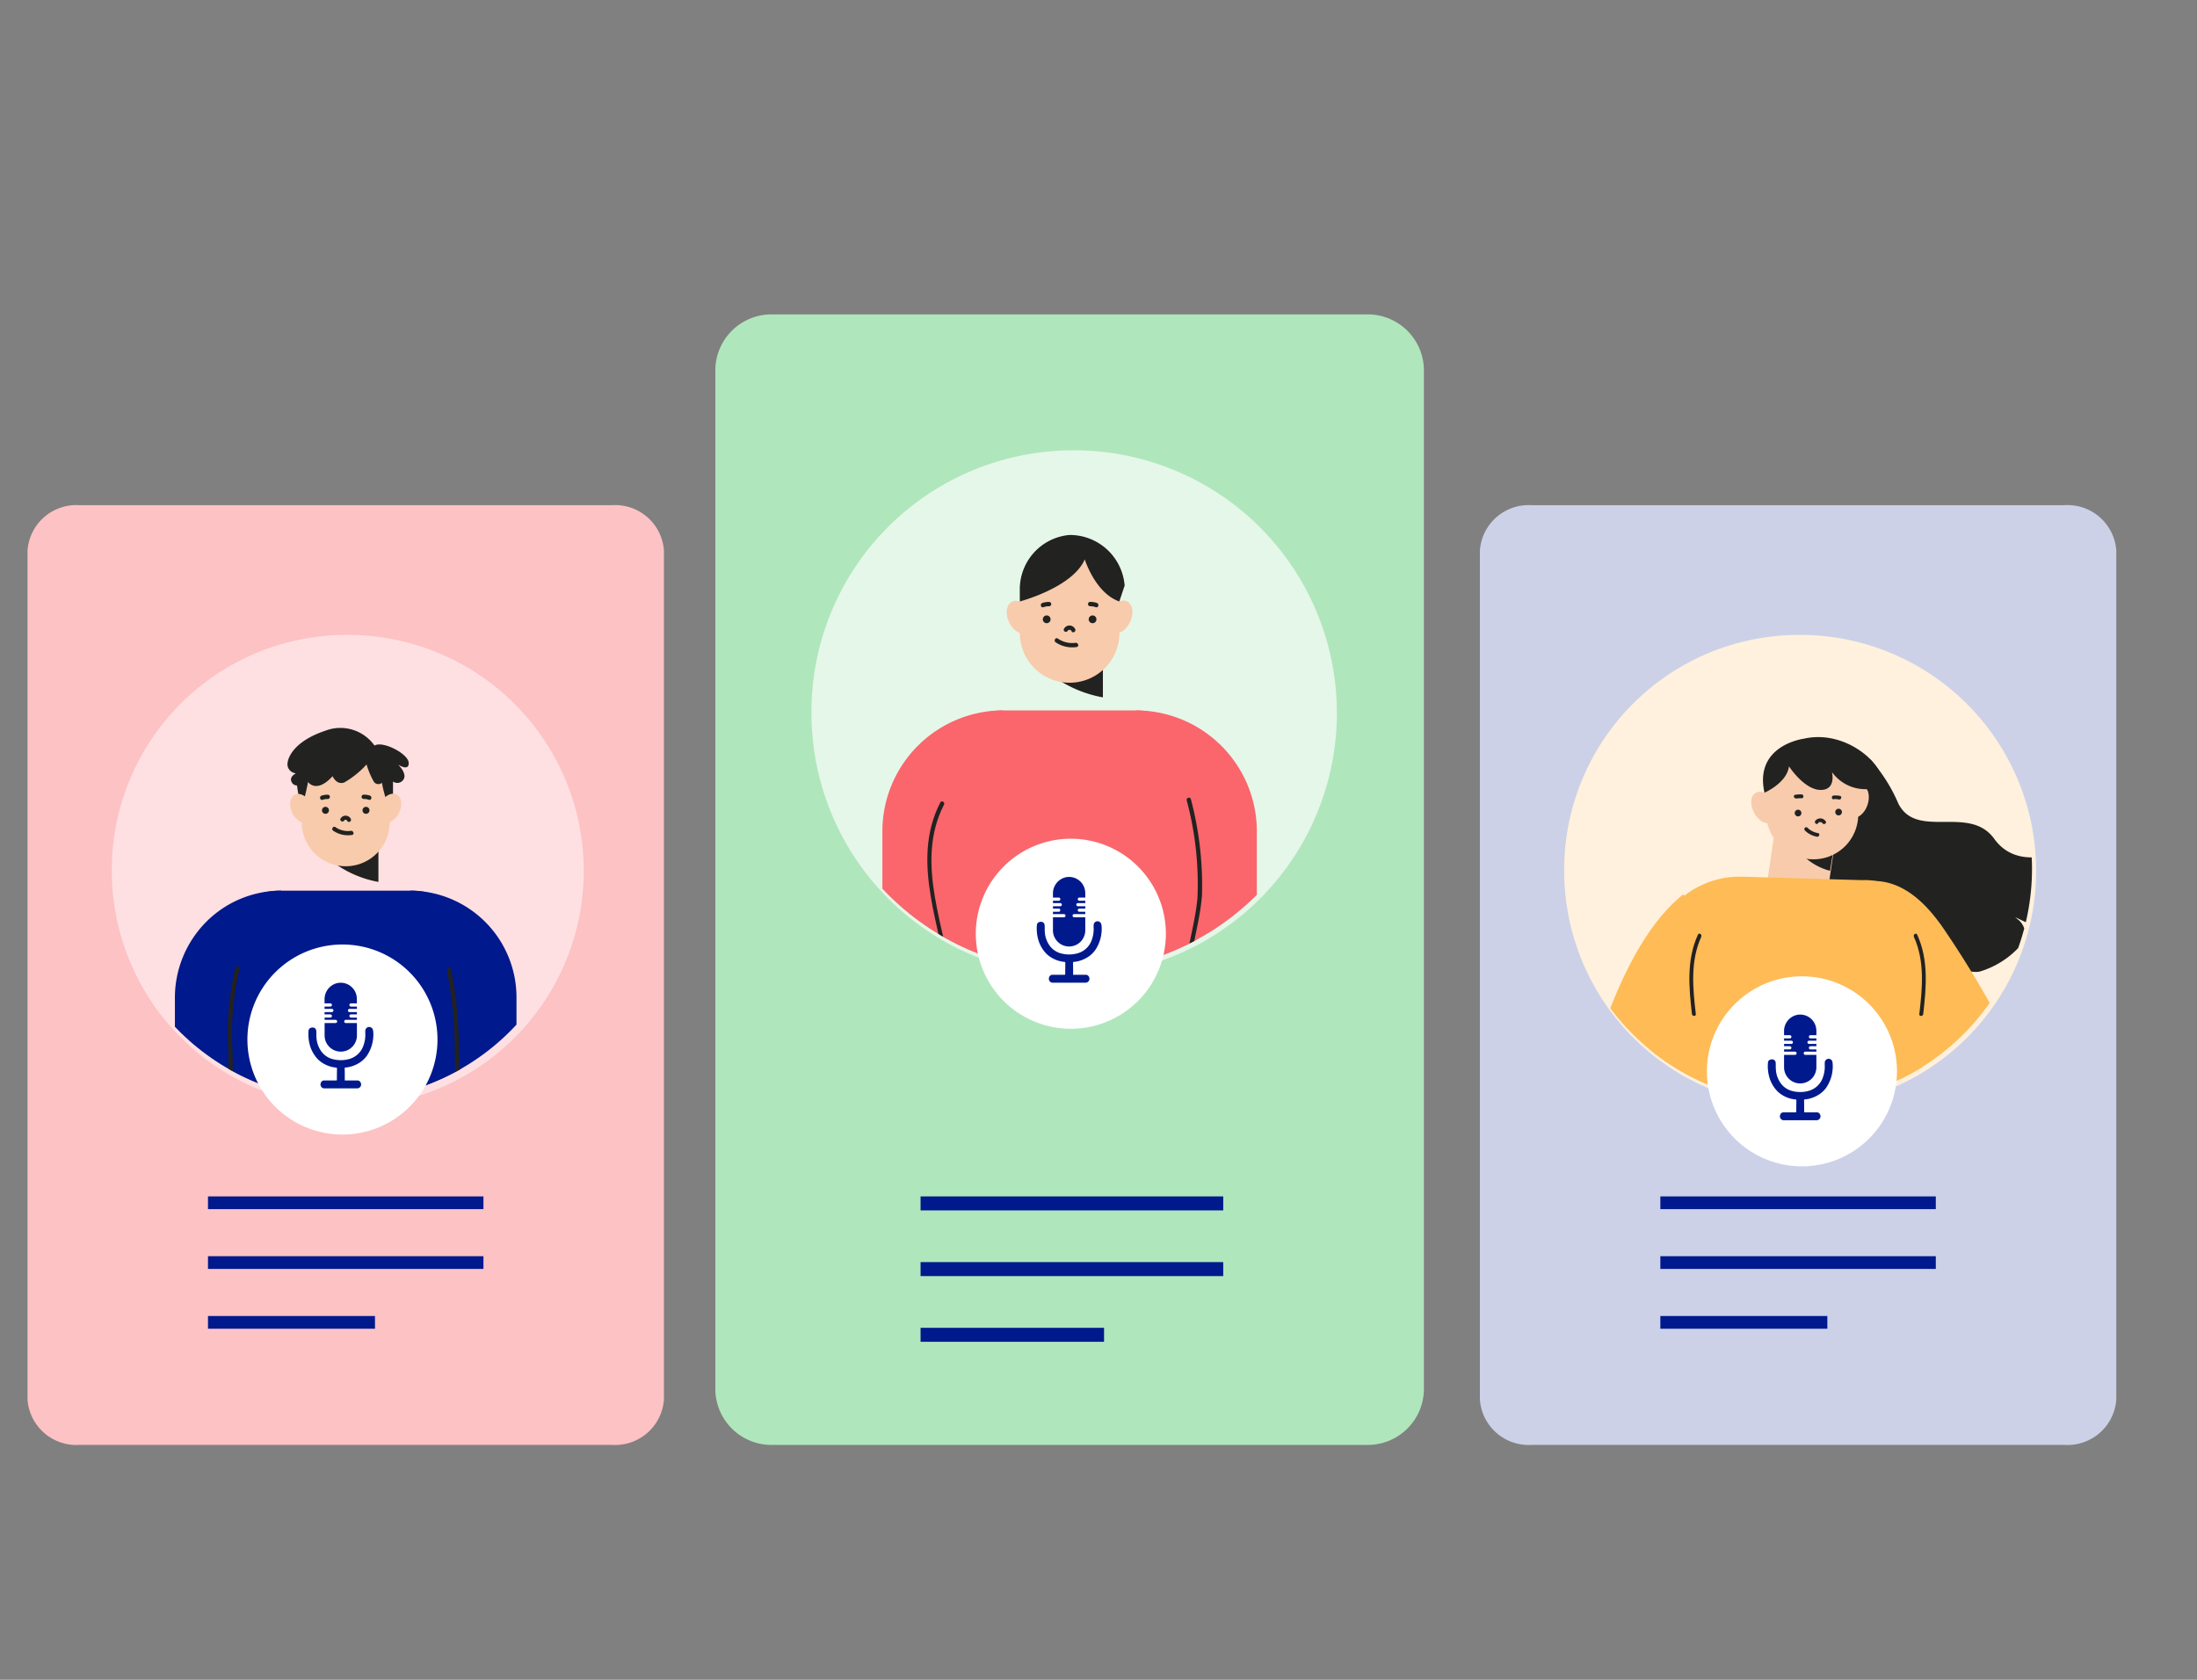 <svg xmlns="http://www.w3.org/2000/svg" xmlns:xlink="http://www.w3.org/1999/xlink" width="170" height="130" viewBox="0 0 170 130">
  <rect x="0" y="0" width="170" height="130" fill="#808080" stroke="none"/>
  <defs>
    <clipPath id="clip-path">
      <rect id="Rectangle_4761" data-name="Rectangle 4761" width="170" height="130" transform="translate(12236 -3430)" fill="#fff" stroke="#707070" stroke-width="1" opacity="0.65"/>
    </clipPath>
    <clipPath id="clip-path-2">
      <rect id="Rectangle_3589" data-name="Rectangle 3589" width="161.625" height="87.49" fill="none"/>
    </clipPath>
    <clipPath id="clip-path-3">
      <path id="Path_31800" data-name="Path 31800" d="M589,141.123a18.1,18.1,0,1,0,18.1-18.258A18.18,18.18,0,0,0,589,141.123" transform="translate(-588.996 -122.865)" fill="none"/>
    </clipPath>
    <clipPath id="clip-path-4">
      <path id="Path_31822" data-name="Path 31822" d="M300.742,72.444a20.154,20.154,0,1,0,20.153-20.327,20.241,20.241,0,0,0-20.153,20.327" transform="translate(-300.742 -52.117)" fill="none"/>
    </clipPath>
    <clipPath id="clip-path-5">
      <path id="Path_31844" data-name="Path 31844" d="M31.9,140.016A18.1,18.1,0,1,0,50,121.758a18.18,18.18,0,0,0-18.1,18.258" transform="translate(-31.895 -121.758)" fill="none"/>
    </clipPath>
  </defs>
  <g id="Mask_Group_7491" data-name="Mask Group 7491" transform="translate(-12236 3430)" clip-path="url(#clip-path)">
    <g id="Group_7076" data-name="Group 7076" transform="translate(12238.13 -3405.668)">
      <g id="Group_7067" data-name="Group 7067">
        <g id="Group_7066" data-name="Group 7066" clip-path="url(#clip-path-2)">
          <path id="Path_31777" data-name="Path 31777" d="M4.013,73.131H45.231a3.785,3.785,0,0,1,4.013,3.505v65.716a3.785,3.785,0,0,1-4.013,3.505H4.013A3.785,3.785,0,0,1,0,142.352V76.636a3.785,3.785,0,0,1,4.013-3.505" transform="translate(0 -58.368)" fill="#fdc2c4"/>
          <path id="Path_31778" data-name="Path 31778" d="M50.4,122.864a18.259,18.259,0,1,1-18.1,18.258,18.18,18.18,0,0,1,18.1-18.258" transform="translate(-25.778 -98.061)" fill="#fee0e2"/>
          <path id="Path_31779" data-name="Path 31779" d="M268.113,0h45.892a4.347,4.347,0,0,1,4.467,4.216V83.274a4.347,4.347,0,0,1-4.467,4.216H268.113a4.347,4.347,0,0,1-4.467-4.216V4.216A4.347,4.347,0,0,1,268.113,0" transform="translate(-210.424)" fill="#b0e6bc"/>
          <path id="Path_31780" data-name="Path 31780" d="M320.637,52.117a20.328,20.328,0,1,1-20.153,20.327,20.241,20.241,0,0,1,20.153-20.327" transform="translate(-239.825 -41.596)" fill="#e5f7e9"/>
          <path id="Path_31781" data-name="Path 31781" d="M560.713,73.131h41.218a3.785,3.785,0,0,1,4.013,3.505v65.716a3.785,3.785,0,0,1-4.013,3.505H560.713a3.785,3.785,0,0,1-4.013-3.505V76.636a3.785,3.785,0,0,1,4.013-3.505" transform="translate(-444.319 -58.368)" fill="#ccd1e8"/>
          <path id="Path_31782" data-name="Path 31782" d="M607.1,122.864A18.259,18.259,0,1,1,589,141.122a18.18,18.18,0,0,1,18.1-18.258" transform="translate(-470.096 -98.061)" fill="#fff1dd"/>
          <rect id="Rectangle_3580" data-name="Rectangle 3580" width="21.314" height="0.985" transform="translate(13.964 68.258)" fill="#00198d"/>
          <rect id="Rectangle_3581" data-name="Rectangle 3581" width="21.314" height="0.985" transform="translate(13.964 72.886)" fill="#00198d"/>
          <rect id="Rectangle_3582" data-name="Rectangle 3582" width="12.921" height="0.985" transform="translate(13.964 77.514)" fill="#00198d"/>
          <rect id="Rectangle_3583" data-name="Rectangle 3583" width="21.314" height="0.985" transform="translate(126.345 68.258)" fill="#00198d"/>
          <rect id="Rectangle_3584" data-name="Rectangle 3584" width="21.314" height="0.985" transform="translate(126.345 72.886)" fill="#00198d"/>
          <rect id="Rectangle_3585" data-name="Rectangle 3585" width="12.921" height="0.985" transform="translate(126.345 77.514)" fill="#00198d"/>
          <rect id="Rectangle_3586" data-name="Rectangle 3586" width="23.42" height="1.082" transform="translate(69.102 68.258)" fill="#00198d"/>
          <rect id="Rectangle_3587" data-name="Rectangle 3587" width="23.42" height="1.082" transform="translate(69.102 73.343)" fill="#00198d"/>
          <rect id="Rectangle_3588" data-name="Rectangle 3588" width="14.197" height="1.082" transform="translate(69.102 78.428)" fill="#00198d"/>
        </g>
      </g>
      <g id="Group_7069" data-name="Group 7069" transform="translate(118.9 24.803)">
        <g id="Group_7068" data-name="Group 7068" clip-path="url(#clip-path-3)">
          <path id="Path_31783" data-name="Path 31783" d="M688.556,171.074l.64-.408a12.452,12.452,0,0,1,2.159,3.411c1.435,2.81,5.494.048,7.416,2.72,1.366,1.895,3.549,1.5,4.7,1.126a.517.517,0,0,1,.694.574,11.234,11.234,0,0,1-1.615,4.669.793.793,0,0,1-.979.255l-1.183-.559.246.2a1.384,1.384,0,0,1,.114,2.057,6.815,6.815,0,0,1-3.1,1.952c-2.153.456-11.608-4.879-12.815-7.347" transform="translate(-665.491 -161.016)" fill="#222221"/>
          <path id="Path_31784" data-name="Path 31784" d="M691.222,233.5c-3.646-6.806-4.88-8.112-5.008-8.238a3.954,3.954,0,0,0,4.159.422,3.915,3.915,0,0,0,2.328-3.717l-8.854.742a4.968,4.968,0,0,1,3.412-5.319c3.487-1.031,5.769,2.08,6.628,3.251a78.258,78.258,0,0,1,5.167,8.664Z" transform="translate(-664.684 -198.14)" fill="#febb56"/>
          <rect id="Rectangle_3590" data-name="Rectangle 3590" width="4.951" height="4.74" transform="matrix(0.147, -0.989, 0.989, 0.147, 15.67, 19.405)" fill="#f7cbac"/>
          <path id="Path_31785" data-name="Path 31785" d="M675.262,197.506a4.728,4.728,0,0,0,3.1,2.624l.456-2.717s-4.227-1.447-3.561.093" transform="translate(-657.791 -181.872)" fill="#222221"/>
          <path id="Path_31786" data-name="Path 31786" d="M643.457,223.189a7.261,7.261,0,0,0-.474-4.288,4.908,4.908,0,0,0-4.783-3.1l-9.254-.267a6.978,6.978,0,0,0-7.176,7.125l.2,9.308a2.843,2.843,0,0,0,2.783,2.78l17.2.348a1.31,1.31,0,0,0,1.285-.949.774.774,0,0,0,0-.3,33.12,33.12,0,0,1,0-9.407c.075-.444.144-.862.21-1.246" transform="translate(-615.152 -196.821)" fill="#febb56"/>
          <path id="Path_31787" data-name="Path 31787" d="M699.375,181.192c.186.724-.3,1.907-1.2,1.964l-.369-2.039c-.024-.135.6-.447.721-.465a.675.675,0,0,1,.85.54" transform="translate(-675.839 -168.966)" fill="#f7cbac"/>
          <path id="Path_31788" data-name="Path 31788" d="M668.969,163.021l.2-.013a3.467,3.467,0,0,1,3.675,3.247l.144,2.331a3.468,3.468,0,0,1-3.247,3.675,3.669,3.669,0,0,1-3.88-3.439l-.132-2.128a3.468,3.468,0,0,1,3.247-3.675Z" transform="translate(-650.238 -154.899)" fill="#f7cbac"/>
          <path id="Path_31789" data-name="Path 31789" d="M685.339,193.578a.21.21,0,0,1,.345,0c.111.147.363,0,.252-.147a.5.5,0,0,0-.8-.048c-.117.144.087.351.207.207Z" transform="translate(-665.697 -179.004)" fill="#222221"/>
          <path id="Path_31790" data-name="Path 31790" d="M681.013,196.778a1.778,1.778,0,0,0,.952.5c.183.033.261-.246.078-.279a1.542,1.542,0,0,1-.826-.429.144.144,0,0,0-.2.2" transform="translate(-662.404 -181.661)" fill="#222221"/>
          <path id="Path_31791" data-name="Path 31791" d="M677.644,189.883a.258.258,0,1,1-.258.258.258.258,0,0,1,.258-.258" transform="translate(-659.543 -176.354)" fill="#222221"/>
          <path id="Path_31792" data-name="Path 31792" d="M693.175,189.5a.258.258,0,1,1-.258.258.258.258,0,0,1,.258-.258" transform="translate(-671.938 -176.047)" fill="#222221"/>
          <path id="Path_31793" data-name="Path 31793" d="M677.246,184.325a2.11,2.11,0,0,1,.414-.021c.186,0,.186-.282,0-.3a2.426,2.426,0,0,0-.493.033c-.183.033-.105.3.078.279Z" transform="translate(-659.285 -171.661)" fill="#222221"/>
          <path id="Path_31794" data-name="Path 31794" d="M691.8,184.693a1.617,1.617,0,0,1,.4.033c.18.033.258-.246.075-.279a1.794,1.794,0,0,0-.474-.027.15.15,0,0,0,0,.3Z" transform="translate(-670.935 -171.989)" fill="#222221"/>
          <path id="Path_31795" data-name="Path 31795" d="M660.737,183.641c-.093.742.529,1.856,1.429,1.8l.117-2.069c0-.138-.661-.366-.775-.372a.679.679,0,0,0-.772.64" transform="translate(-646.247 -170.856)" fill="#f7cbac"/>
          <path id="Path_31796" data-name="Path 31796" d="M604.705,239.944l-8.646-2.046a55.05,55.05,0,0,1,1.827-5.917c1.736-4.659,3.686-7.814,5.964-9.645l5.568,6.924c-1.606,1.291-3.733,6.566-4.713,10.684" transform="translate(-594.633 -202.256)" fill="#febb56"/>
          <path id="Path_31797" data-name="Path 31797" d="M665.341,166.329s1.735-.751,1.894-2.039c0,0,1.171,1.8,2.426,1.826s.9-1.384.9-1.384A3.179,3.179,0,0,0,673.748,166c2.138-.375-1.345-4.768-5.378-3.846,0,0-3.855.5-3.03,4.18" transform="translate(-649.837 -154.118)" fill="#222221"/>
          <path id="Path_31798" data-name="Path 31798" d="M723,237.651c.871,1.9.661,4,.429,6-.021.186.267.186.3,0,.24-2.075.429-4.2-.466-6.152-.078-.171-.327-.024-.252.144Z" transform="translate(-695.945 -214.301)" fill="#222221"/>
          <path id="Path_31799" data-name="Path 31799" d="M637.928,237.634c-.871,1.9-.661,4-.429,6,.021.186-.267.186-.3,0-.24-2.075-.429-4.2.465-6.152.078-.171.327-.024.252.144Z" transform="translate(-627.309 -214.287)" fill="#222221"/>
        </g>
      </g>
      <g id="Group_7071" data-name="Group 7071" transform="translate(60.711 10.521)">
        <g id="Group_7070" data-name="Group 7070" clip-path="url(#clip-path-4)">
          <path id="Path_31801" data-name="Path 31801" d="M337,151.8v26.435a9.359,9.359,0,0,1-9.319-9.4V161.2A9.359,9.359,0,0,1,337,151.8" transform="translate(-322.244 -131.676)" fill="#fa666c"/>
          <path id="Path_31802" data-name="Path 31802" d="M425.041,178.258V151.823a9.359,9.359,0,0,1,9.319,9.4v7.636a9.359,9.359,0,0,1-9.319,9.4" transform="translate(-399.949 -131.695)" fill="#fa666c"/>
          <path id="Path_31803" data-name="Path 31803" d="M349.488,244.249h20.169c-.438-6.152-3.492-10.967-10.085-10.967s-9.647,4.834-10.084,10.967" transform="translate(-339.648 -196.71)" fill="#00198d"/>
          <line id="Line_504" data-name="Line 504" y2="4.165" transform="translate(19.925 16.711)" fill="none"/>
          <path id="Path_31804" data-name="Path 31804" d="M393.793,131.942a9.409,9.409,0,0,0,3.716,1.541V130.11" transform="translate(-375.009 -114.366)" fill="#222221"/>
          <path id="Path_31805" data-name="Path 31805" d="M384.213,86.425h0a3.853,3.853,0,0,1,3.853,3.853v3.351a3.853,3.853,0,0,1-7.707,0V90.278a3.853,3.853,0,0,1,3.853-3.853" transform="translate(-364.288 -79.499)" fill="#f7cbac"/>
          <path id="Path_31806" data-name="Path 31806" d="M413.653,110.539c.334-.667.972-1.021,1.423-.791s.547.958.213,1.626-.972,1.021-1.424.791-.547-.958-.212-1.626" transform="translate(-390.7 -98.058)" fill="#f7cbac"/>
          <path id="Path_31807" data-name="Path 31807" d="M375.727,109.857c.452-.23,1.089.124,1.424.791s.239,1.4-.213,1.625-1.089-.124-1.424-.791-.239-1.4.213-1.626" transform="translate(-360.26 -98.145)" fill="#f7cbac"/>
          <path id="Path_31808" data-name="Path 31808" d="M389.458,115.408a.3.3,0,1,1-.3.3.3.3,0,0,1,.3-.3" transform="translate(-371.308 -102.631)" fill="#222221"/>
          <path id="Path_31809" data-name="Path 31809" d="M388.6,110.628a1.3,1.3,0,0,1,.452-.073.169.169,0,0,0,0-.336,1.608,1.608,0,0,0-.54.083c-.2.071-.114.4.088.326" transform="translate(-370.701 -98.489)" fill="#222221"/>
          <path id="Path_31810" data-name="Path 31810" d="M407.045,115.408a.3.3,0,1,1-.3.3.3.3,0,0,1,.3-.3" transform="translate(-385.345 -102.631)" fill="#222221"/>
          <path id="Path_31811" data-name="Path 31811" d="M407.2,110.3a1.61,1.61,0,0,0-.54-.083.169.169,0,0,0,0,.336,1.31,1.31,0,0,1,.452.074c.2.069.289-.245.087-.326" transform="translate(-385.163 -98.489)" fill="#222221"/>
          <path id="Path_31812" data-name="Path 31812" d="M397.484,119.683a.167.167,0,0,1,.3.029c.095.187.374.022.28-.164a.484.484,0,0,0-.861-.029c-.114.174.165.339.28.164" transform="translate(-377.71 -105.714)" fill="#222221"/>
          <path id="Path_31813" data-name="Path 31813" d="M363.409,174.064H346.63a.976.976,0,0,1-.973-.863l-1.824-14.4a6.251,6.251,0,0,1,1.488-4.892,6.14,6.14,0,0,1,4.623-2.108h10.141a6.139,6.139,0,0,1,4.63,2.1,6.251,6.251,0,0,1,1.491,4.9l-1.824,14.406a.975.975,0,0,1-.973.858" transform="translate(-335.095 -131.676)" fill="#fa666c"/>
          <path id="Path_31814" data-name="Path 31814" d="M347.114,277.969a27.43,27.43,0,0,0,10.051,2.085c.275-1.491.564-2.882.817-3.971L348,273.706c-.1.414-.474,2.07-.883,4.263" transform="translate(-337.753 -228.974)" fill="#00198d"/>
          <path id="Path_31815" data-name="Path 31815" d="M407.816,273.706l-9.985,2.377c.243,1.087.545,2.477.817,3.971a27.434,27.434,0,0,0,10.051-2.085c-.408-2.193-.785-3.849-.883-4.263" transform="translate(-378.232 -228.974)" fill="#00198d"/>
          <path id="Path_31816" data-name="Path 31816" d="M359.948,275.2l1.216-1.011c.166-.137-.07-.375-.243-.245l-1.216,1.011c-.168.137.07.373.243.245" transform="translate(-347.756 -229.136)" fill="#222221"/>
          <path id="Path_31817" data-name="Path 31817" d="M430.337,272.055a7.542,7.542,0,0,0,1.729,1.226c.192.1.36-.194.17-.292a7.1,7.1,0,0,1-1.663-1.165.173.173,0,0,0-.243.245Z" transform="translate(-404.132 -227.435)" fill="#222221"/>
          <path id="Path_31818" data-name="Path 31818" d="M393.788,124.452a2.294,2.294,0,0,0,1.624.365c.212-.029.122-.353-.087-.326a1.953,1.953,0,0,1-1.369-.329c-.18-.12-.348.169-.168.289" transform="translate(-374.943 -109.596)" fill="#222221"/>
          <path id="Path_31819" data-name="Path 31819" d="M384.212,84.555a4.211,4.211,0,0,0-3.852,4.263V89.7s4.076-1.07,5.024-3.253c0,0,.817,2.615,2.675,3.253l.411-1.227a4.255,4.255,0,0,0-4.258-3.917" transform="translate(-364.288 -78.007)" fill="#222221"/>
          <path id="Path_31820" data-name="Path 31820" d="M345.908,186.776c-2.386,4.646.17,9.745.654,14.511.022.213.355.216.333,0-.486-4.68-3.04-9.784-.7-14.342.1-.191-.187-.361-.287-.169" transform="translate(-335.99 -159.526)" fill="#222221"/>
          <path id="Path_31821" data-name="Path 31821" d="M443.521,185.479a24.9,24.9,0,0,1,.829,7.589c-.228,2.367-1.082,4.631-1.031,7.03a.168.168,0,0,0,.333,0c-.054-2.47.856-4.808,1.05-7.251a26.114,26.114,0,0,0-.858-7.457c-.049-.211-.37-.123-.323.088" transform="translate(-414.536 -158.391)" fill="#222221"/>
        </g>
      </g>
      <g id="Group_7073" data-name="Group 7073" transform="translate(6.439 24.579)">
        <g id="Group_7072" data-name="Group 7072" clip-path="url(#clip-path-5)">
          <path id="Path_31823" data-name="Path 31823" d="M64.7,220.905v23.338a8.189,8.189,0,0,1-5.819-2.429,8.332,8.332,0,0,1-2.41-5.869V229.2a8.333,8.333,0,0,1,2.409-5.866,8.19,8.19,0,0,1,5.815-2.43Z" transform="translate(-51.507 -200.886)" fill="#00198d"/>
          <path id="Path_31824" data-name="Path 31824" d="M146.684,244.252V220.914a8.26,8.26,0,0,1,8.224,8.3v6.75a8.26,8.26,0,0,1-8.224,8.3Z" transform="translate(-123.512 -200.897)" fill="#00198d"/>
          <path id="Path_31825" data-name="Path 31825" d="M77.862,302.561h17.8c-.385-5.434-3.081-9.684-8.9-9.684s-8.516,4.25-8.9,9.684" transform="translate(-68.583 -258.333)" fill="#fa666c"/>
          <line id="Line_505" data-name="Line 505" y2="3.676" transform="translate(18.182 17.006)" fill="none"/>
          <path id="Path_31826" data-name="Path 31826" d="M118.257,204.447a8.277,8.277,0,0,0,3.279,1.36v-2.975" transform="translate(-100.823 -186.466)" fill="#222221"/>
          <path id="Path_31827" data-name="Path 31827" d="M108.517,163.22h0a3.4,3.4,0,0,1,3.4,3.4v2.959a3.4,3.4,0,1,1-6.8,0v-2.959a3.4,3.4,0,0,1,3.4-3.4" transform="translate(-90.335 -154.85)" fill="#f7cbac"/>
          <path id="Path_31828" data-name="Path 31828" d="M100.958,163.924c.062-.1.285-1.222.285-1.222s.624.943,1.9-.446c0,0,.287.707.908.482a7.233,7.233,0,0,0,1.719-1.388,6.3,6.3,0,0,0,.54,1.292.418.418,0,0,0,.295.221.413.413,0,0,0,.353-.1,9.72,9.72,0,0,0,.287,1.172c.076.113.571,0,.571,0v-1.268a.563.563,0,0,0,.8-.137c.339-.482-.413-1.178-.413-1.178s.856.576.829-.13-2.024-1.729-2.646-1.335a3.237,3.237,0,0,0-3.8-1.153c-2.512.839-3.007,2.2-2.928,2.722a.719.719,0,0,0,.648.576s-.492.241-.363.6a.455.455,0,0,0,.442.34l.1.658" transform="translate(-85.975 -151.097)" fill="#222221"/>
          <path id="Path_31829" data-name="Path 31829" d="M134.54,184.5c.295-.588.857-.9,1.255-.7s.482.844.187,1.432-.857.9-1.255.7-.482-.844-.187-1.433" transform="translate(-113.678 -171.228)" fill="#f7cbac"/>
          <path id="Path_31830" data-name="Path 31830" d="M101.008,183.883c.4-.2.96.109,1.255.7s.211,1.23-.187,1.433-.96-.109-1.255-.7-.211-1.23.187-1.433" transform="translate(-86.766 -171.292)" fill="#f7cbac"/>
          <path id="Path_31831" data-name="Path 31831" d="M113.138,188.788a.27.27,0,1,1-.268.27.269.269,0,0,1,.268-.27" transform="translate(-96.524 -175.257)" fill="#222221"/>
          <path id="Path_31832" data-name="Path 31832" d="M112.339,184.525a1.042,1.042,0,0,1,.394-.063.166.166,0,0,0,0-.333,1.426,1.426,0,0,0-.478.075c-.2.07-.115.388.086.321Z" transform="translate(-95.943 -171.538)" fill="#222221"/>
          <path id="Path_31833" data-name="Path 31833" d="M128.672,188.788a.27.27,0,1,1-.268.27.269.269,0,0,1,.268-.27" transform="translate(-108.922 -175.257)" fill="#222221"/>
          <path id="Path_31834" data-name="Path 31834" d="M128.69,184.2a1.419,1.419,0,0,0-.478-.074.166.166,0,0,0,0,.332,1.064,1.064,0,0,1,.395.063c.2.067.284-.241.086-.321Z" transform="translate(-108.637 -171.538)" fill="#222221"/>
          <path id="Path_31835" data-name="Path 31835" d="M120.177,192.544c.069-.1.187-.07.239.029.1.181.368.019.273-.161a.45.45,0,0,0-.786-.029c-.112.171.163.333.275.162" transform="translate(-102.115 -177.952)" fill="#222221"/>
          <path id="Path_31836" data-name="Path 31836" d="M90.371,240.582H74.549a.3.3,0,0,1-.292-.258l-1.749-13.871a4.934,4.934,0,0,1,1.174-3.864,4.845,4.845,0,0,1,3.651-1.664H87.586a4.846,4.846,0,0,1,3.658,1.66,4.935,4.935,0,0,1,1.177,3.868L90.67,240.324a.3.3,0,0,1-.3.258" transform="translate(-64.278 -200.906)" fill="#00198d"/>
          <path id="Path_31837" data-name="Path 31837" d="M75.766,332.3a24.278,24.278,0,0,0,8.874,1.842c.239-1.319.495-2.546.717-3.508l-8.814-2.1c-.081.367-.416,1.823-.777,3.763" transform="translate(-66.91 -286.793)" fill="#fa666c"/>
          <path id="Path_31838" data-name="Path 31838" d="M129.356,328.535l-8.815,2.1c.225.964.478,2.189.717,3.508a24.279,24.279,0,0,0,8.872-1.842c-.356-1.943-.69-3.4-.774-3.763" transform="translate(-102.646 -286.793)" fill="#fa666c"/>
          <path id="Path_31839" data-name="Path 31839" d="M87.034,329.845l1.083-.892c.162-.135-.07-.369-.239-.241L86.8,329.6c-.163.135.072.367.239.241" transform="translate(-75.669 -286.905)" fill="#222221"/>
          <path id="Path_31840" data-name="Path 31840" d="M149.152,327a6.746,6.746,0,0,0,1.53,1.078c.189.094.354-.19.165-.287a6.384,6.384,0,0,1-1.465-1.025.17.17,0,0,0-.239.241Z" transform="translate(-125.437 -285.347)" fill="#222221"/>
          <path id="Path_31841" data-name="Path 31841" d="M116.906,196.724a2.043,2.043,0,0,0,1.448.326c.208-.029.12-.347-.086-.321a1.7,1.7,0,0,1-1.2-.289c-.174-.118-.339.169-.165.285Z" transform="translate(-99.687 -181.341)" fill="#222221"/>
          <path id="Path_31842" data-name="Path 31842" d="M77.454,250.034a20.988,20.988,0,0,0-.562,6.268q.052,3.443.112,6.883a.165.165,0,0,0,.327,0l-.108-6.656a21.406,21.406,0,0,1,.545-6.4.166.166,0,0,0-.118-.187.164.164,0,0,0-.2.1Z" transform="translate(-67.799 -224.06)" fill="#222221"/>
          <path id="Path_31843" data-name="Path 31843" d="M160.706,250.6a31.582,31.582,0,0,1,.607,6.4l.2,6.545a.164.164,0,0,0,.327,0l-.206-6.784a30.79,30.79,0,0,0-.612-6.251c-.05-.2-.366-.118-.316.089" transform="translate(-134.698 -224.426)" fill="#222221"/>
        </g>
      </g>
      <g id="Group_7075" data-name="Group 7075">
        <g id="Group_7074" data-name="Group 7074" clip-path="url(#clip-path-2)">
          <path id="Path_31845" data-name="Path 31845" d="M99,248.909a7.354,7.354,0,1,1-7.354-7.354A7.354,7.354,0,0,1,99,248.909" transform="translate(-67.278 -192.792)" fill="#fff"/>
          <path id="Path_31846" data-name="Path 31846" d="M114.427,258.774a.124.124,0,0,1-.124.124h-.442c0,.059,0,.118,0,.178h.846a.124.124,0,1,1,0,.248h-.847c0,.316,0,.632,0,.948a1.25,1.25,0,1,0,2.5.024q0-.486,0-.972H115.5a.124.124,0,1,1,0-.248h.859V258.9H115.9a.124.124,0,0,1,0-.248h.458c0-.059,0-.118,0-.178h-.569a.124.124,0,1,1,0-.248h.57c0-.059,0-.118,0-.178H115.9a.124.124,0,0,1,0-.249h.457c0-.086,0-.172,0-.258a1.733,1.733,0,0,0-.032-.353,1.247,1.247,0,0,0-1.609-.922,1.281,1.281,0,0,0-.861,1.215c0,.106,0,.212,0,.318h.446a.124.124,0,0,1,0,.249h-.445v.178h.563a.124.124,0,0,1,0,.248h-.562c0,.059,0,.118,0,.178h.443a.124.124,0,0,1,.124.124" transform="translate(-90.872 -204.481)" fill="#00198d"/>
          <path id="Path_31847" data-name="Path 31847" d="M112.649,273.642a.3.3,0,0,0-.6-.013,2.119,2.119,0,0,0,0,.235,2.361,2.361,0,0,1-.126.854,1.618,1.618,0,0,1-1.065,1.081,2.4,2.4,0,0,1-1.261.041,1.573,1.573,0,0,1-.929-.585,2.017,2.017,0,0,1-.4-1.12c-.012-.168,0-.337-.013-.505a.272.272,0,0,0-.283-.253c-.176,0-.307.1-.314.244a3.153,3.153,0,0,0,.128,1.216,2.583,2.583,0,0,0,.624,1.03,2.324,2.324,0,0,0,1.374.611c.061.008.073.03.072.085,0,.28-.008.56-.006.84,0,.064-.019.075-.075.074q-.454,0-.909,0a.261.261,0,0,0-.264.205.3.3,0,0,0,.3.407c.506,0,1.012,0,1.518,0h1a.306.306,0,0,0,.267-.453.273.273,0,0,0-.271-.16h-.956c0-.045,0-.082,0-.119,0-.268,0-.537-.006-.805,0-.035-.008-.069.049-.075a2.384,2.384,0,0,0,.98-.306,2.047,2.047,0,0,0,.7-.628,2.93,2.93,0,0,0,.476-1.9" transform="translate(-85.912 -218.19)" fill="#00198d"/>
          <path id="Path_31848" data-name="Path 31848" d="M378.182,208.361a7.354,7.354,0,1,1-7.354-7.354,7.354,7.354,0,0,1,7.354,7.354" transform="translate(-290.099 -160.43)" fill="#fff"/>
          <path id="Path_31849" data-name="Path 31849" d="M393.606,218.226a.124.124,0,0,1-.124.124h-.442c0,.059,0,.118,0,.178h.846a.124.124,0,1,1,0,.248h-.847c0,.316,0,.632,0,.948a1.251,1.251,0,1,0,2.5.024q0-.486,0-.972h-.859a.124.124,0,1,1,0-.248h.859v-.178h-.456a.124.124,0,1,1,0-.248h.458c0-.059,0-.119,0-.178h-.569a.124.124,0,1,1,0-.248h.57c0-.059,0-.119,0-.178h-.458a.124.124,0,0,1,0-.249h.457c0-.086,0-.172,0-.258a1.733,1.733,0,0,0-.032-.353,1.247,1.247,0,0,0-1.609-.922,1.281,1.281,0,0,0-.861,1.215c0,.106,0,.212,0,.318h.446a.124.124,0,0,1,0,.249h-.445v.178h.563a.124.124,0,1,1,0,.248h-.562c0,.059,0,.118,0,.178h.443a.124.124,0,0,1,.124.124" transform="translate(-313.693 -172.119)" fill="#00198d"/>
          <path id="Path_31850" data-name="Path 31850" d="M391.828,233.1a.3.3,0,0,0-.6-.013,2.129,2.129,0,0,0,0,.235,2.36,2.36,0,0,1-.126.854,1.618,1.618,0,0,1-1.065,1.081,2.4,2.4,0,0,1-1.261.041,1.573,1.573,0,0,1-.929-.585,2.018,2.018,0,0,1-.4-1.12c-.012-.168,0-.337-.013-.505a.272.272,0,0,0-.283-.253c-.176,0-.307.1-.314.244a3.154,3.154,0,0,0,.128,1.216,2.583,2.583,0,0,0,.624,1.03,2.324,2.324,0,0,0,1.374.611c.061.008.073.03.072.085,0,.28-.008.56-.006.84,0,.064-.019.075-.075.074q-.454,0-.909,0a.261.261,0,0,0-.264.205.3.3,0,0,0,.3.407c.506,0,1.012,0,1.518,0h1a.306.306,0,0,0,.267-.453.273.273,0,0,0-.271-.16h-.956c0-.045,0-.082,0-.12,0-.268,0-.537-.006-.8,0-.034-.008-.069.049-.075a2.382,2.382,0,0,0,.98-.306,2.046,2.046,0,0,0,.7-.628,2.931,2.931,0,0,0,.476-1.9" transform="translate(-308.733 -185.828)" fill="#00198d"/>
          <path id="Path_31851" data-name="Path 31851" d="M658.423,261.107a7.354,7.354,0,1,1-7.354-7.354,7.354,7.354,0,0,1,7.354,7.354" transform="translate(-513.768 -202.528)" fill="#fff"/>
          <path id="Path_31852" data-name="Path 31852" d="M673.847,270.972a.124.124,0,0,1-.124.124h-.442c0,.059,0,.118,0,.178h.846a.124.124,0,0,1,0,.248h-.847c0,.316,0,.632,0,.948a1.25,1.25,0,1,0,2.5.024q0-.486,0-.972h-.859a.124.124,0,1,1,0-.248h.859V271.1h-.456a.124.124,0,1,1,0-.248h.458c0-.059,0-.118,0-.178h-.57a.124.124,0,1,1,0-.248h.57c0-.059,0-.118,0-.178h-.458a.124.124,0,1,1,0-.248h.457c0-.086,0-.172,0-.258a1.709,1.709,0,0,0-.032-.353,1.247,1.247,0,0,0-1.609-.922,1.281,1.281,0,0,0-.861,1.215c0,.106,0,.212,0,.318h.446a.124.124,0,1,1,0,.248h-.445v.178h.563a.124.124,0,1,1,0,.248h-.562c0,.059,0,.118,0,.178h.443a.124.124,0,0,1,.124.124" transform="translate(-537.362 -214.217)" fill="#00198d"/>
          <path id="Path_31853" data-name="Path 31853" d="M672.07,285.84a.3.3,0,0,0-.6-.013,2.137,2.137,0,0,0,0,.235,2.359,2.359,0,0,1-.126.854A1.619,1.619,0,0,1,670.275,288a2.4,2.4,0,0,1-1.261.041,1.573,1.573,0,0,1-.929-.585,2.018,2.018,0,0,1-.4-1.12c-.012-.168,0-.337-.013-.505a.272.272,0,0,0-.283-.253c-.176,0-.307.1-.314.244a3.152,3.152,0,0,0,.128,1.216,2.585,2.585,0,0,0,.624,1.03,2.323,2.323,0,0,0,1.374.611c.061.008.073.03.072.085,0,.28-.008.56-.006.84,0,.064-.019.075-.075.074q-.454,0-.909,0a.261.261,0,0,0-.264.205.3.3,0,0,0,.3.407c.506,0,1.012,0,1.518,0h1a.306.306,0,0,0,.267-.453.273.273,0,0,0-.271-.16h-.956c0-.045,0-.082,0-.119q0-.4-.007-.805c0-.035-.008-.069.049-.075a2.384,2.384,0,0,0,.98-.306,2.046,2.046,0,0,0,.7-.628,2.931,2.931,0,0,0,.476-1.9" transform="translate(-532.403 -227.925)" fill="#00198d"/>
        </g>
      </g>
    </g>
  </g>
</svg>
